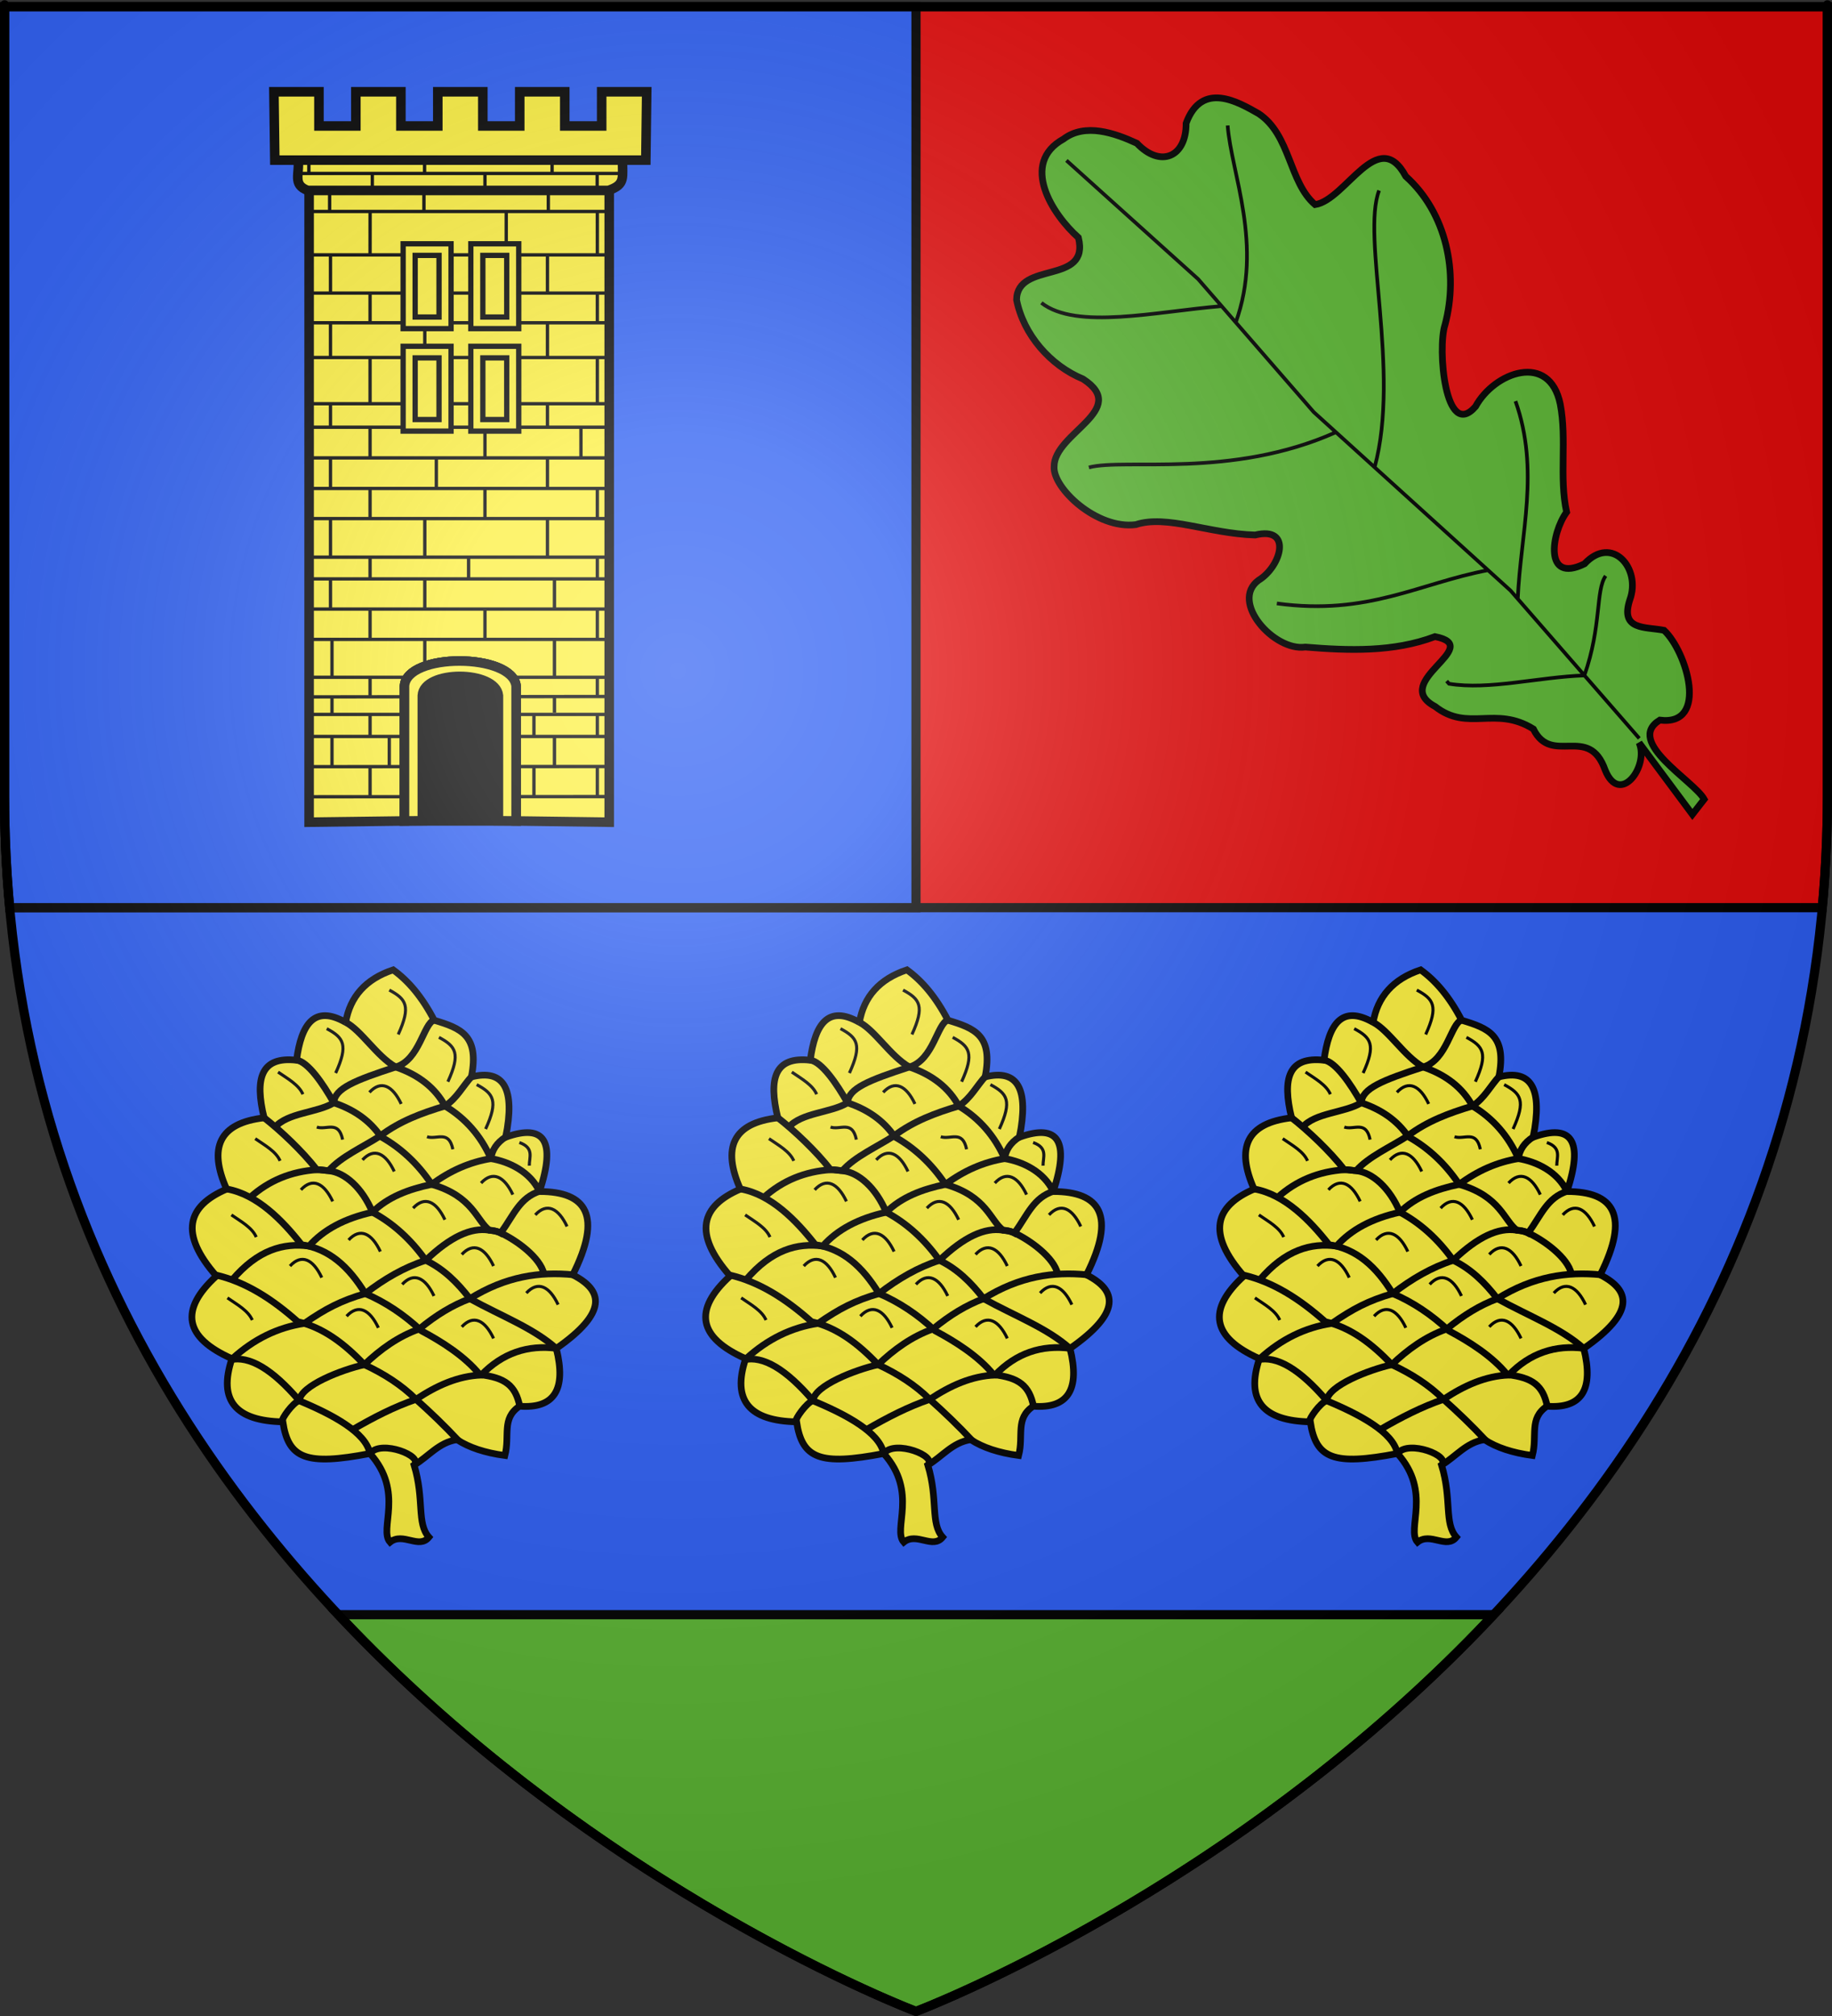 <?xml version="1.0" encoding="UTF-8" standalone="no"?>
<svg
   xmlns:dc="http://purl.org/dc/elements/1.1/"
   xmlns:cc="http://creativecommons.org/ns#"
   xmlns:rdf="http://www.w3.org/1999/02/22-rdf-syntax-ns#"
   xmlns:svg="http://www.w3.org/2000/svg"
   xmlns="http://www.w3.org/2000/svg"
   xmlns:xlink="http://www.w3.org/1999/xlink"
   xmlns:sodipodi="http://sodipodi.sourceforge.net/DTD/sodipodi-0.dtd"
   xmlns:inkscape="http://www.inkscape.org/namespaces/inkscape"
   height="660"
   width="600"
   version="1.0"
   id="svg2"
   sodipodi:version="0.32"
   inkscape:version="0.46"
   sodipodi:docname="Blason ville fr Pins-Justaret (Haute-Garonne) .svg"
   sodipodi:docbase="D:\Mes documents\Renaud-Notre Lapin"
   inkscape:export-filename="/Users/olivier/Desktop/Blason Rouge/Blason_Vide_3D.png"
   inkscape:export-xdpi="144"
   inkscape:export-ydpi="144"
   inkscape:output_extension="org.inkscape.output.svg.inkscape">
  <rect width="100%" height="100%" fill="#333333" stroke="none"/>
  <sodipodi:namedview
     inkscape:window-height="814"
     inkscape:window-width="1152"
     inkscape:pageshadow="2"
     inkscape:pageopacity="1"
     guidetolerance="10.0"
     gridtolerance="10.0"
     objecttolerance="10.0"
     borderopacity="1.0"
     bordercolor="#666666"
     pagecolor="#f2efe7"
     id="base"
     showgrid="false"
     height="660px"
     inkscape:zoom="0.89095454"
     inkscape:cx="264.49421"
     inkscape:cy="361.88023"
     inkscape:window-x="-8"
     inkscape:window-y="-8"
     inkscape:current-layer="layer3"
     showguides="true"
     inkscape:guide-bbox="true" />
  <desc
     id="desc4">Flag of Canton of Valais (Wallis)</desc>
  <defs
     id="defs6">
    <linearGradient
       id="linearGradient2893">
      <stop
         style="stop-color:white;stop-opacity:0.314;"
         offset="0"
         id="stop2895" />
      <stop
         id="stop2897"
         offset="0.19"
         style="stop-color:white;stop-opacity:0.251;" />
      <stop
         style="stop-color:#6b6b6b;stop-opacity:0.125;"
         offset="0.6"
         id="stop2901" />
      <stop
         style="stop-color:black;stop-opacity:0.125;"
         offset="1"
         id="stop2899" />
    </linearGradient>
    <radialGradient
       inkscape:collect="always"
       xlink:href="#linearGradient2893"
       id="radialGradient3163"
       gradientUnits="userSpaceOnUse"
       gradientTransform="matrix(1.353,0,0,1.349,-77.629,-85.747)"
       cx="221.445"
       cy="226.331"
       fx="221.445"
       fy="226.331"
       r="300" />
    <g
       id="s">
      <g
         id="c">
        <path
           transform="matrix(0.951,0.309,-0.309,0.951,0,-1)"
           d="M 0,0 L 0,1 L 0.5,1 L 0,0 z"
           id="t" />
        <use
           height="540"
           width="810"
           y="0"
           x="0"
           id="use2144"
           transform="scale(-1,1)"
           xlink:href="#t" />
      </g>
      <g
         id="a">
        <use
           height="540"
           width="810"
           y="0"
           x="0"
           id="use2147"
           transform="matrix(0.309,0.951,-0.951,0.309,0,0)"
           xlink:href="#c" />
        <use
           height="540"
           width="810"
           y="0"
           x="0"
           id="use2149"
           transform="matrix(-0.809,0.588,-0.588,-0.809,0,0)"
           xlink:href="#c" />
      </g>
      <use
         height="540"
         width="810"
         y="0"
         x="0"
         id="use2151"
         transform="scale(-1,1)"
         xlink:href="#a" />
    </g>
  </defs>
  <g
     inkscape:groupmode="layer"
     id="layer3"
     inkscape:label="Fond écu"
     style="display:inline">
    <path
       id="path2855"
       style="fill:#2b5df2;fill-opacity:1;fill-rule:evenodd;stroke:none;stroke-width:1px;stroke-linecap:butt;stroke-linejoin:miter;stroke-opacity:1"
       d="M 300,658.5 C 300,658.5 598.5,546.18 598.5,260.728 C 598.5,-24.723 598.5,2.176 598.5,2.176 L 1.5,2.176 L 1.5,260.728 C 1.5,546.18 300,658.5 300,658.5 z "
       sodipodi:nodetypes="cccccc" />
    <path
       style="display:inline;fill:#e20909;fill-opacity:1;fill-rule:evenodd;stroke:#000000;stroke-width:3;stroke-linecap:butt;stroke-linejoin:miter;stroke-opacity:1;stroke-miterlimit:4;stroke-dasharray:none"
       d="M 1.5 2.188 L 1.5 260.719 C 1.5 273.192 2.097 285.339 3.188 297.156 L 596.812 297.156 C 597.903 285.339 598.5 273.192 598.5 260.719 C 598.5 -24.733 598.5 2.188 598.5 2.188 L 1.5 2.188 z "
       id="path4229" />
    <g
       id="g4800"
       transform="translate(0,-3.259)">
      <path
         sodipodi:nodetypes="cccccccccccccccccccccccccccccc"
         id="path3863"
         d="M 348.317,48.769 C 333.941,56.714 344.622,73.432 353.194,81.059 C 357.046,96.647 333.213,88.527 332.932,101.386 C 335.19,112.812 343.952,122.906 354.712,127.34 C 370.29,137.463 345.178,144.995 345.235,156.022 C 344.74,162.998 359.153,176.654 371.987,175.011 C 382.085,171.678 396.098,178 411.063,178.409 C 423.391,175.422 419.62,188.699 412.203,193.214 C 402.711,200.167 417.244,216.551 427.503,215.097 C 441.729,216.271 456.412,216.786 469.983,211.673 C 486.64,214.947 454.922,226.493 470.016,234.552 C 480.773,242.999 489.717,234.142 502.188,241.908 C 508.189,254.121 520.348,240.173 525.707,255.366 C 530.527,267.269 540.163,254.089 536.818,246.407 L 554.278,269.886 L 558.143,264.923 C 554.795,258.86 532.06,246.101 543.591,239.009 C 559.862,241.06 552.398,216.506 544.997,209.612 C 538.803,208.384 530.51,209.706 533.788,199.62 C 537.576,189.319 527.93,178.194 518.936,187.853 C 505.472,194.478 508.116,177.713 513.083,170.918 C 510.575,159.445 513.245,147.19 510.997,135.557 C 507.506,118.454 489.449,125.011 483.247,136.368 C 473.277,147.766 470.729,117.213 473.254,109.597 C 477.794,92.619 473.77,72.949 460.401,60.979 C 451.336,44.204 440.834,68.659 430.712,70.255 C 422.09,62.898 422.731,47.421 412.185,40.439 C 405.717,36.788 393.645,29.543 388.463,43.618 C 388.525,54.756 380.018,58.296 372.334,50.161 C 365.131,46.839 355.417,43.4 348.317,48.769 z"
         style="fill:#5ab532;fill-opacity:1;fill-rule:evenodd;stroke:#000000;stroke-width:2.2;stroke-linecap:butt;stroke-linejoin:miter;stroke-miterlimit:4;stroke-dasharray:none;stroke-opacity:1" />
      <path
         sodipodi:nodetypes="cccccccccccccccccccccc"
         id="path4752"
         style="fill:#5ab532;fill-rule:evenodd;stroke:#000000;stroke-width:1.2;stroke-linecap:butt;stroke-linejoin:miter;stroke-miterlimit:4;stroke-dasharray:none;stroke-opacity:1"
         d="M 536.879,244.99 L 494.73,196.616 L 430.25,138.157 L 392.399,94.625 L 349.265,55.783 M 525.871,191.799 C 522.532,196.521 524.599,208.181 518.909,224.379 C 503.811,224.913 487.688,229.254 474.569,227.103 L 474.569,227.103 L 473.788,226.223 M 497.089,199.233 C 497.968,178.149 504.373,157.202 496.339,134.587 M 487.383,189.914 C 464.918,194.16 448.036,204.895 418.18,200.813 M 450.23,156.142 C 458.661,124.956 445.868,80.715 451.663,65.633 M 437.503,144.774 C 403.217,160.089 368.555,153.169 356.622,156.287 M 404.728,108.811 C 413.855,83.516 403.236,59.961 402.065,44.334 M 399.979,103.485 C 378.608,105.257 352.538,111.369 341.068,102.409" />
    </g>
    <path
       id="path4231"
       d="M 1.5,2.188 L 1.5,260.719 C 1.5,273.192 2.097,285.339 3.188,297.156 L 300,297.156 L 300,2.188 L 1.5,2.188 z"
       style="display:inline;fill:#2b5df2;fill-opacity:1;fill-rule:evenodd;stroke:#000000;stroke-width:3;stroke-linecap:butt;stroke-linejoin:miter;stroke-opacity:1;stroke-miterlimit:4;stroke-dasharray:none"
       sodipodi:nodetypes="cccccc" />
    <path
       style="display:inline;fill:#5ab532;fill-opacity:1;fill-rule:evenodd;stroke:#000000;stroke-width:3;stroke-linecap:butt;stroke-linejoin:miter;stroke-opacity:1;stroke-miterlimit:4;stroke-dasharray:none"
       d="M 110.812 528.625 C 196.031 619.369 300 658.5 300 658.5 C 300 658.5 403.969 619.369 489.188 528.625 L 110.812 528.625 z "
       id="path4236" />
    <g
       id="g4591"
       style="stroke:#000000;stroke-opacity:1;stroke-width:2.2;stroke-miterlimit:4;stroke-dasharray:none">
      <g
         transform="matrix(0.212,0,0,-0.212,-73.065,638.364)"
         style="display:inline;stroke:#000000;stroke-opacity:1;stroke-width:10.357;stroke-miterlimit:4;stroke-dasharray:none"
         inkscape:label="Meubles"
         id="g4523">
        <path
           style="fill:#fcef3c;stroke:#000000;stroke-width:10.357;stroke-miterlimit:4;stroke-dasharray:none;stroke-opacity:1"
           id="path4525"
           d="M 878.61,1432.001 C 885.282,1471.977 909.75,1499.408 952.018,1513.45 C 975.066,1496.835 996.452,1472.147 1015.415,1435.662 C 1056.382,1423.259 1085.51,1412.584 1072.883,1348.115 C 1123.258,1360.792 1140.908,1329.759 1125.833,1255.014 C 1186.219,1276.729 1203.65,1248.773 1178.133,1171.146 C 1250.863,1171.104 1275.4,1133.932 1229.5,1042.49 C 1276.511,1018.507 1283.881,984.591 1204.049,928.807 C 1219.859,865.299 1200.896,835.568 1147.167,839.608 C 1118.947,820.446 1132.702,794.574 1124.658,763.483 C 1093.854,767.67 1069.189,775.829 1050.662,787.959 C 1022.433,783.801 1006.476,761.761 984.383,748.662 C 1000.61,695.091 987.973,658.682 1007.269,637.363 C 991.837,618.339 967.2,645.721 947.167,629.675 C 929.529,649.774 969.803,706.713 916.258,766.555 C 817.683,747.599 790.185,758.443 781.612,815.478 C 709.327,816.864 681.153,848.054 702.956,913.013 C 629.49,945.644 621.476,988.207 678.913,1040.7 C 621.161,1106.536 633.849,1148.773 694.73,1174.866 C 666.478,1238.503 682.715,1276.935 752.643,1284.938 C 737.774,1346.261 748.085,1380.143 802.762,1373.91 C 810.142,1429.932 830.308,1459.87 878.609,1432.422 L 878.61,1432.001 z"
           sodipodi:nodetypes="ccccccccccccccccccccccc" />
        <g
           id="g4527"
           transform="matrix(4.988,0,0,4.988,-298.563,-1167.507)"
           style="stroke:#000000;stroke-width:2.077;stroke-miterlimit:4;stroke-dasharray:none;stroke-opacity:1">
          <g
             id="g4529"
             style="fill:none;fill-opacity:1;stroke:#000000;stroke-width:2.077;stroke-miterlimit:4;stroke-dasharray:none;stroke-opacity:1">
            <path
               sodipodi:nodetypes="ccccc"
               id="path4531"
               d="M 200.273,416.755 C 206.18,418.097 213.318,413.862 221.687,404.05 C 232.189,399.682 242.156,394.252 243.474,387.938 C 243.529,387.592 243.525,387.656 243.73,387.913 C 247.144,391.983 260.155,386.989 257.2,384.204"
               style="fill:none;fill-opacity:1;stroke:#000000;stroke-width:2.077;stroke-miterlimit:4;stroke-dasharray:none;stroke-opacity:1" />
            <path
               id="path4533"
               d="M 195.66,443.045 C 205.086,440.904 213.384,435.476 221.17,428.554 C 228.965,426.811 235.633,421.78 241.789,415.255 C 247.893,412.423 253.332,408.944 257.797,404.518 C 262.202,400.581 266.606,396.395 271.012,391.66"
               style="fill:none;fill-opacity:1;stroke:#000000;stroke-width:2.077;stroke-miterlimit:4;stroke-dasharray:none;stroke-opacity:1" />
            <path
               sodipodi:nodetypes="cccccc"
               id="path4535"
               d="M 199.236,469.63 C 208.626,467.971 216.49,459.856 222.346,452.399 C 230.837,451.108 236.875,445.727 242.086,437.265 C 248.275,434.623 254.053,430.787 259.422,425.755 C 265.727,422.4 272.884,417.905 277.549,412.16 C 285.41,411.245 288.641,408.808 289.941,402.316"
               style="fill:none;fill-opacity:1;stroke:#000000;stroke-width:2.077;stroke-miterlimit:4;stroke-dasharray:none;stroke-opacity:1" />
            <path
               sodipodi:nodetypes="ccscccc"
               id="path4537"
               d="M 210.701,491.734 C 215.921,487.665 222.671,481.28 227.071,475.617 C 228.293,475.61 229.655,475.386 230.862,475.265 C 235.716,474.774 241.12,470.049 244.31,462.445 C 250.629,459.072 256.128,454.106 260.808,447.547 C 266.284,444.935 270.632,440.68 274.468,435.677 C 284.286,430.267 294.265,426.543 301.262,420.245"
               style="fill:none;fill-opacity:1;stroke:#000000;stroke-width:2.077;stroke-miterlimit:4;stroke-dasharray:none;stroke-opacity:1" />
            <path
               sodipodi:nodetypes="ccccccc"
               id="path4539"
               d="M 220.682,509.582 C 224.352,509.075 228.992,502.214 232.342,496.321 C 238.353,494.315 243.365,491.013 246.915,485.82 C 252.958,482.445 258.257,477.626 262.659,471.063 C 275.47,467.386 276.564,459.757 280.516,456.882 C 281.549,456.824 282.403,456.658 283.782,456.142 C 288.973,453.797 296.315,448.348 297.392,443.419"
               style="fill:none;fill-opacity:1;stroke:#000000;stroke-width:2.077;stroke-miterlimit:4;stroke-dasharray:none;stroke-opacity:1" />
            <path
               sodipodi:nodetypes="ccccc"
               id="path4541"
               d="M 235.933,521.293 C 240.867,518.771 245.596,510.745 251.496,507.401 C 258.642,504.969 263.738,500.944 266.784,495.325 C 273.16,491.492 277.897,486.066 280.993,479.046 C 286.687,478.099 293.152,474.974 296.046,468.867"
               style="fill:none;fill-opacity:1;stroke:#000000;stroke-width:2.077;stroke-miterlimit:4;stroke-dasharray:none;stroke-opacity:1" />
            <path
               sodipodi:nodetypes="cccc"
               id="path4543"
               d="M 301.405,420.29 C 292.394,421.457 284.556,418.827 278.005,412.027 C 270.808,411.766 264.175,408.764 257.797,404.518 C 251.098,402.216 244.77,398.987 238.07,395.09"
               style="fill:none;fill-opacity:1;stroke:#000000;stroke-width:2.077;stroke-miterlimit:4;stroke-dasharray:none;stroke-opacity:1" />
            <path
               sodipodi:nodetypes="cccccc"
               id="path4545"
               d="M 306.507,443.083 C 296.186,444.101 285.61,442.629 274.468,435.678 C 269.255,433.749 264.041,430.626 258.828,426.306 C 252.226,423.967 246.751,419.985 241.789,415.256 C 234.684,413.645 222.092,408.775 221.649,404.14 C 219.545,403.423 216.096,398.446 216.29,397.641"
               style="fill:none;fill-opacity:1;stroke:#000000;stroke-width:2.077;stroke-miterlimit:4;stroke-dasharray:none;stroke-opacity:1" />
            <path
               sodipodi:nodetypes="ccscccc"
               id="path4547"
               d="M 296.13,468.952 C 289.9,466.918 288.158,461.733 284.035,456.002 C 282.788,456.704 281.632,456.692 280.294,456.897 C 274.871,457.724 268.493,454.926 260.808,447.546 C 254.132,445.389 247.943,441.813 242.086,437.265 C 234.56,435.08 229.802,432.595 223.199,428.02 C 214.959,426.778 207.54,423.146 200.94,417.123"
               style="fill:none;fill-opacity:1;stroke:#000000;stroke-width:2.077;stroke-miterlimit:4;stroke-dasharray:none;stroke-opacity:1" />
            <path
               sodipodi:nodetypes="cccccc"
               id="path4549"
               d="M 285.554,485.733 C 282.748,483.917 281.34,481.66 280.993,479.046 C 274.472,477.978 268.36,475.318 262.659,471.063 C 255.466,469.585 249.042,467.111 244.31,462.445 C 235.713,460.544 229.166,457.05 224.669,451.962 C 216.736,453.006 208.802,450.814 200.868,441.498"
               style="fill:none;fill-opacity:1;stroke:#000000;stroke-width:2.077;stroke-miterlimit:4;stroke-dasharray:none;stroke-opacity:1" />
            <path
               sodipodi:nodetypes="ccccsc"
               id="path4551"
               d="M 275.107,504.568 C 272.333,501.557 270.481,497.739 266.784,495.326 C 259.485,493.142 252.801,490.659 246.731,486.085 C 241.401,482.653 234.575,479.653 230.782,475.324 C 229.631,475.328 228.28,475.674 227.153,475.602 C 219.261,475.099 212.224,472.299 206.337,466.962"
               style="fill:none;fill-opacity:1;stroke:#000000;stroke-width:2.077;stroke-miterlimit:4;stroke-dasharray:none;stroke-opacity:1" />
            <path
               sodipodi:nodetypes="cccc"
               id="path4553"
               d="M 263.416,521.91 C 260.163,521.033 258.909,509.549 251.496,507.401 C 238.96,503.31 232.575,500.813 232.341,496.322 C 227.164,493.176 217.988,493.316 214.041,488.676"
               style="fill:none;fill-opacity:1;stroke:#000000;stroke-width:2.077;stroke-miterlimit:4;stroke-dasharray:none;stroke-opacity:1" />
          </g>
        </g>
        <path
           id="path4555"
           style="fill:none;stroke:#000000;stroke-width:4.708;stroke-miterlimit:4;stroke-dasharray:none;stroke-opacity:1"
           d="M 946.052,1482.247 C 972.13,1468.34 979.801,1457.412 959.858,1413.703 M 1162.352,1211.049 L 1162.352,1211.049 C 1162.196,1223.962 1170.265,1238.52 1147.012,1246.813 M 1081.046,1336.221 C 1107.125,1322.314 1114.795,1311.387 1094.852,1267.676 M 812.589,1321.318 C 806.348,1335.925 789.201,1345.228 774.238,1355.59 L 774.238,1355.59 M 873.951,1251.282 C 867.709,1281.785 849.028,1265.59 834.066,1270.653 M 777.305,1218.5 C 771.065,1233.107 753.917,1242.41 738.955,1252.772 L 738.955,1252.772 M 915.368,1324.298 C 933.264,1343.67 951.161,1334.728 964.457,1306.416 M 1022.754,1409.231 C 1048.833,1395.324 1056.503,1384.396 1036.56,1340.687 M 849.409,1422.643 C 875.487,1408.738 883.158,1397.809 863.215,1354.099 L 863.215,1354.099 M 1044.229,1236.384 C 1037.987,1266.886 1019.306,1250.692 1004.344,1255.755 M 1087.819,1184.23 C 1105.715,1203.601 1123.612,1194.66 1136.908,1166.349 M 904.634,1219.992 C 922.531,1239.364 940.427,1230.422 953.723,1202.111 M 809.522,1173.796 C 827.419,1193.167 845.315,1184.227 858.611,1155.915 M 982.867,1145.485 C 1000.764,1164.856 1018.661,1155.915 1031.957,1127.604 M 1171.555,1135.056 C 1189.452,1154.427 1207.348,1145.487 1220.644,1117.175 M 1058.033,1073.96 C 1075.93,1093.332 1093.826,1084.392 1107.122,1056.079 M 1157.749,1014.356 C 1175.646,1033.728 1193.542,1024.788 1206.838,996.475 M 965.994,1027.768 C 983.89,1047.14 1001.787,1038.198 1015.083,1009.887 M 792.649,1056.079 C 810.545,1075.45 828.442,1066.511 841.738,1038.198 M 883.157,1096.311 C 901.053,1115.682 918.95,1106.742 932.246,1078.429 M 740.491,1100.784 C 734.25,1115.39 717.103,1124.694 702.14,1135.056 L 702.14,1135.056 M 1058.033,962.204 C 1075.93,981.575 1093.826,972.636 1107.122,944.323 M 734.356,972.633 C 728.115,987.239 710.968,996.542 696.005,1006.905 L 696.005,1006.905 M 880.089,978.594 C 897.986,997.965 915.882,989.025 929.178,960.713"
           sodipodi:nodetypes="cccccccccccccccccccccccccccccccccccccccccccccccccccccc" />
      </g>
      <g
         transform="matrix(0.212,0,0,-0.212,263.443,638.364)"
         style="display:inline;stroke:#000000;stroke-opacity:1;stroke-width:10.357;stroke-miterlimit:4;stroke-dasharray:none"
         inkscape:label="Meubles"
         id="g4557">
        <path
           style="fill:#fcef3c;stroke:#000000;stroke-width:10.357;stroke-miterlimit:4;stroke-dasharray:none;stroke-opacity:1"
           id="path4559"
           d="M 878.61,1432.001 C 885.282,1471.977 909.75,1499.408 952.018,1513.45 C 975.066,1496.835 996.452,1472.147 1015.415,1435.662 C 1056.382,1423.259 1085.51,1412.584 1072.883,1348.115 C 1123.258,1360.792 1140.908,1329.759 1125.833,1255.014 C 1186.219,1276.729 1203.65,1248.773 1178.133,1171.146 C 1250.863,1171.104 1275.4,1133.932 1229.5,1042.49 C 1276.511,1018.507 1283.881,984.591 1204.049,928.807 C 1219.859,865.299 1200.896,835.568 1147.167,839.608 C 1118.947,820.446 1132.702,794.574 1124.658,763.483 C 1093.854,767.67 1069.189,775.829 1050.662,787.959 C 1022.433,783.801 1006.476,761.761 984.383,748.662 C 1000.61,695.091 987.973,658.682 1007.269,637.363 C 991.837,618.339 967.2,645.721 947.167,629.675 C 929.529,649.774 969.803,706.713 916.258,766.555 C 817.683,747.599 790.185,758.443 781.612,815.478 C 709.327,816.864 681.153,848.054 702.956,913.013 C 629.49,945.644 621.476,988.207 678.913,1040.7 C 621.161,1106.536 633.849,1148.773 694.73,1174.866 C 666.478,1238.503 682.715,1276.935 752.643,1284.938 C 737.774,1346.261 748.085,1380.143 802.762,1373.91 C 810.142,1429.932 830.308,1459.87 878.609,1432.422 L 878.61,1432.001 z"
           sodipodi:nodetypes="ccccccccccccccccccccccc" />
        <g
           id="g4561"
           transform="matrix(4.988,0,0,4.988,-298.563,-1167.507)"
           style="stroke:#000000;stroke-width:2.077;stroke-miterlimit:4;stroke-dasharray:none;stroke-opacity:1">
          <g
             id="g4563"
             style="fill:none;fill-opacity:1;stroke:#000000;stroke-width:2.077;stroke-miterlimit:4;stroke-dasharray:none;stroke-opacity:1">
            <path
               sodipodi:nodetypes="ccccc"
               id="path4565"
               d="M 200.273,416.755 C 206.18,418.097 213.318,413.862 221.687,404.05 C 232.189,399.682 242.156,394.252 243.474,387.938 C 243.529,387.592 243.525,387.656 243.73,387.913 C 247.144,391.983 260.155,386.989 257.2,384.204"
               style="fill:none;fill-opacity:1;stroke:#000000;stroke-width:2.077;stroke-miterlimit:4;stroke-dasharray:none;stroke-opacity:1" />
            <path
               id="path4567"
               d="M 195.66,443.045 C 205.086,440.904 213.384,435.476 221.17,428.554 C 228.965,426.811 235.633,421.78 241.789,415.255 C 247.893,412.423 253.332,408.944 257.797,404.518 C 262.202,400.581 266.606,396.395 271.012,391.66"
               style="fill:none;fill-opacity:1;stroke:#000000;stroke-width:2.077;stroke-miterlimit:4;stroke-dasharray:none;stroke-opacity:1" />
            <path
               sodipodi:nodetypes="cccccc"
               id="path4569"
               d="M 199.236,469.63 C 208.626,467.971 216.49,459.856 222.346,452.399 C 230.837,451.108 236.875,445.727 242.086,437.265 C 248.275,434.623 254.053,430.787 259.422,425.755 C 265.727,422.4 272.884,417.905 277.549,412.16 C 285.41,411.245 288.641,408.808 289.941,402.316"
               style="fill:none;fill-opacity:1;stroke:#000000;stroke-width:2.077;stroke-miterlimit:4;stroke-dasharray:none;stroke-opacity:1" />
            <path
               sodipodi:nodetypes="ccscccc"
               id="path4571"
               d="M 210.701,491.734 C 215.921,487.665 222.671,481.28 227.071,475.617 C 228.293,475.61 229.655,475.386 230.862,475.265 C 235.716,474.774 241.12,470.049 244.31,462.445 C 250.629,459.072 256.128,454.106 260.808,447.547 C 266.284,444.935 270.632,440.68 274.468,435.677 C 284.286,430.267 294.265,426.543 301.262,420.245"
               style="fill:none;fill-opacity:1;stroke:#000000;stroke-width:2.077;stroke-miterlimit:4;stroke-dasharray:none;stroke-opacity:1" />
            <path
               sodipodi:nodetypes="ccccccc"
               id="path4573"
               d="M 220.682,509.582 C 224.352,509.075 228.992,502.214 232.342,496.321 C 238.353,494.315 243.365,491.013 246.915,485.82 C 252.958,482.445 258.257,477.626 262.659,471.063 C 275.47,467.386 276.564,459.757 280.516,456.882 C 281.549,456.824 282.403,456.658 283.782,456.142 C 288.973,453.797 296.315,448.348 297.392,443.419"
               style="fill:none;fill-opacity:1;stroke:#000000;stroke-width:2.077;stroke-miterlimit:4;stroke-dasharray:none;stroke-opacity:1" />
            <path
               sodipodi:nodetypes="ccccc"
               id="path4575"
               d="M 235.933,521.293 C 240.867,518.771 245.596,510.745 251.496,507.401 C 258.642,504.969 263.738,500.944 266.784,495.325 C 273.16,491.492 277.897,486.066 280.993,479.046 C 286.687,478.099 293.152,474.974 296.046,468.867"
               style="fill:none;fill-opacity:1;stroke:#000000;stroke-width:2.077;stroke-miterlimit:4;stroke-dasharray:none;stroke-opacity:1" />
            <path
               sodipodi:nodetypes="cccc"
               id="path4577"
               d="M 301.405,420.29 C 292.394,421.457 284.556,418.827 278.005,412.027 C 270.808,411.766 264.175,408.764 257.797,404.518 C 251.098,402.216 244.77,398.987 238.07,395.09"
               style="fill:none;fill-opacity:1;stroke:#000000;stroke-width:2.077;stroke-miterlimit:4;stroke-dasharray:none;stroke-opacity:1" />
            <path
               sodipodi:nodetypes="cccccc"
               id="path4579"
               d="M 306.507,443.083 C 296.186,444.101 285.61,442.629 274.468,435.678 C 269.255,433.749 264.041,430.626 258.828,426.306 C 252.226,423.967 246.751,419.985 241.789,415.256 C 234.684,413.645 222.092,408.775 221.649,404.14 C 219.545,403.423 216.096,398.446 216.29,397.641"
               style="fill:none;fill-opacity:1;stroke:#000000;stroke-width:2.077;stroke-miterlimit:4;stroke-dasharray:none;stroke-opacity:1" />
            <path
               sodipodi:nodetypes="ccscccc"
               id="path4581"
               d="M 296.13,468.952 C 289.9,466.918 288.158,461.733 284.035,456.002 C 282.788,456.704 281.632,456.692 280.294,456.897 C 274.871,457.724 268.493,454.926 260.808,447.546 C 254.132,445.389 247.943,441.813 242.086,437.265 C 234.56,435.08 229.802,432.595 223.199,428.02 C 214.959,426.778 207.54,423.146 200.94,417.123"
               style="fill:none;fill-opacity:1;stroke:#000000;stroke-width:2.077;stroke-miterlimit:4;stroke-dasharray:none;stroke-opacity:1" />
            <path
               sodipodi:nodetypes="cccccc"
               id="path4583"
               d="M 285.554,485.733 C 282.748,483.917 281.34,481.66 280.993,479.046 C 274.472,477.978 268.36,475.318 262.659,471.063 C 255.466,469.585 249.042,467.111 244.31,462.445 C 235.713,460.544 229.166,457.05 224.669,451.962 C 216.736,453.006 208.802,450.814 200.868,441.498"
               style="fill:none;fill-opacity:1;stroke:#000000;stroke-width:2.077;stroke-miterlimit:4;stroke-dasharray:none;stroke-opacity:1" />
            <path
               sodipodi:nodetypes="ccccsc"
               id="path4585"
               d="M 275.107,504.568 C 272.333,501.557 270.481,497.739 266.784,495.326 C 259.485,493.142 252.801,490.659 246.731,486.085 C 241.401,482.653 234.575,479.653 230.782,475.324 C 229.631,475.328 228.28,475.674 227.153,475.602 C 219.261,475.099 212.224,472.299 206.337,466.962"
               style="fill:none;fill-opacity:1;stroke:#000000;stroke-width:2.077;stroke-miterlimit:4;stroke-dasharray:none;stroke-opacity:1" />
            <path
               sodipodi:nodetypes="cccc"
               id="path4587"
               d="M 263.416,521.91 C 260.163,521.033 258.909,509.549 251.496,507.401 C 238.96,503.31 232.575,500.813 232.341,496.322 C 227.164,493.176 217.988,493.316 214.041,488.676"
               style="fill:none;fill-opacity:1;stroke:#000000;stroke-width:2.077;stroke-miterlimit:4;stroke-dasharray:none;stroke-opacity:1" />
          </g>
        </g>
        <path
           id="path4589"
           style="fill:none;stroke:#000000;stroke-width:4.708;stroke-miterlimit:4;stroke-dasharray:none;stroke-opacity:1"
           d="M 946.052,1482.247 C 972.13,1468.34 979.801,1457.412 959.858,1413.703 M 1162.352,1211.049 L 1162.352,1211.049 C 1162.196,1223.962 1170.265,1238.52 1147.012,1246.813 M 1081.046,1336.221 C 1107.125,1322.314 1114.795,1311.387 1094.852,1267.676 M 812.589,1321.318 C 806.348,1335.925 789.201,1345.228 774.238,1355.59 L 774.238,1355.59 M 873.951,1251.282 C 867.709,1281.785 849.028,1265.59 834.066,1270.653 M 777.305,1218.5 C 771.065,1233.107 753.917,1242.41 738.955,1252.772 L 738.955,1252.772 M 915.368,1324.298 C 933.264,1343.67 951.161,1334.728 964.457,1306.416 M 1022.754,1409.231 C 1048.833,1395.324 1056.503,1384.396 1036.56,1340.687 M 849.409,1422.643 C 875.487,1408.738 883.158,1397.809 863.215,1354.099 L 863.215,1354.099 M 1044.229,1236.384 C 1037.987,1266.886 1019.306,1250.692 1004.344,1255.755 M 1087.819,1184.23 C 1105.715,1203.601 1123.612,1194.66 1136.908,1166.349 M 904.634,1219.992 C 922.531,1239.364 940.427,1230.422 953.723,1202.111 M 809.522,1173.796 C 827.419,1193.167 845.315,1184.227 858.611,1155.915 M 982.867,1145.485 C 1000.764,1164.856 1018.661,1155.915 1031.957,1127.604 M 1171.555,1135.056 C 1189.452,1154.427 1207.348,1145.487 1220.644,1117.175 M 1058.033,1073.96 C 1075.93,1093.332 1093.826,1084.392 1107.122,1056.079 M 1157.749,1014.356 C 1175.646,1033.728 1193.542,1024.788 1206.838,996.475 M 965.994,1027.768 C 983.89,1047.14 1001.787,1038.198 1015.083,1009.887 M 792.649,1056.079 C 810.545,1075.45 828.442,1066.511 841.738,1038.198 M 883.157,1096.311 C 901.053,1115.682 918.95,1106.742 932.246,1078.429 M 740.491,1100.784 C 734.25,1115.39 717.103,1124.694 702.14,1135.056 L 702.14,1135.056 M 1058.033,962.204 C 1075.93,981.575 1093.826,972.636 1107.122,944.323 M 734.356,972.633 C 728.115,987.239 710.968,996.542 696.005,1006.905 L 696.005,1006.905 M 880.089,978.594 C 897.986,997.965 915.882,989.025 929.178,960.713"
           sodipodi:nodetypes="cccccccccccccccccccccccccccccccccccccccccccccccccccccc" />
      </g>
      <g
         id="g4505"
         inkscape:label="Meubles"
         style="display:inline;stroke:#000000;stroke-opacity:1;stroke-width:10.357;stroke-miterlimit:4;stroke-dasharray:none"
         transform="matrix(0.212,0,0,-0.212,95.189,638.364)">
        <path
           sodipodi:nodetypes="ccccccccccccccccccccccc"
           d="M 878.61,1432.001 C 885.282,1471.977 909.75,1499.408 952.018,1513.45 C 975.066,1496.835 996.452,1472.147 1015.415,1435.662 C 1056.382,1423.259 1085.51,1412.584 1072.883,1348.115 C 1123.258,1360.792 1140.908,1329.759 1125.833,1255.014 C 1186.219,1276.729 1203.65,1248.773 1178.133,1171.146 C 1250.863,1171.104 1275.4,1133.932 1229.5,1042.49 C 1276.511,1018.507 1283.881,984.591 1204.049,928.807 C 1219.859,865.299 1200.896,835.568 1147.167,839.608 C 1118.947,820.446 1132.702,794.574 1124.658,763.483 C 1093.854,767.67 1069.189,775.829 1050.662,787.959 C 1022.433,783.801 1006.476,761.761 984.383,748.662 C 1000.61,695.091 987.973,658.682 1007.269,637.363 C 991.837,618.339 967.2,645.721 947.167,629.675 C 929.529,649.774 969.803,706.713 916.258,766.555 C 817.683,747.599 790.185,758.443 781.612,815.478 C 709.327,816.864 681.153,848.054 702.956,913.013 C 629.49,945.644 621.476,988.207 678.913,1040.7 C 621.161,1106.536 633.849,1148.773 694.73,1174.866 C 666.478,1238.503 682.715,1276.935 752.643,1284.938 C 737.774,1346.261 748.085,1380.143 802.762,1373.91 C 810.142,1429.932 830.308,1459.87 878.609,1432.422 L 878.61,1432.001 z"
           id="path375"
           style="fill:#fcef3c;stroke:#000000;stroke-width:10.357;stroke-miterlimit:4;stroke-dasharray:none;stroke-opacity:1" />
        <g
           style="stroke:#000000;stroke-width:2.077;stroke-miterlimit:4;stroke-dasharray:none;stroke-opacity:1"
           transform="matrix(4.988,0,0,4.988,-298.563,-1167.507)"
           id="_47889680">
          <g
             style="fill:none;fill-opacity:1;stroke:#000000;stroke-width:2.077;stroke-miterlimit:4;stroke-dasharray:none;stroke-opacity:1"
             id="g2908">
            <path
               style="fill:none;fill-opacity:1;stroke:#000000;stroke-width:2.077;stroke-miterlimit:4;stroke-dasharray:none;stroke-opacity:1"
               d="M 200.273,416.755 C 206.18,418.097 213.318,413.862 221.687,404.05 C 232.189,399.682 242.156,394.252 243.474,387.938 C 243.529,387.592 243.525,387.656 243.73,387.913 C 247.144,391.983 260.155,386.989 257.2,384.204"
               id="_47822232"
               sodipodi:nodetypes="ccccc" />
            <path
               style="fill:none;fill-opacity:1;stroke:#000000;stroke-width:2.077;stroke-miterlimit:4;stroke-dasharray:none;stroke-opacity:1"
               d="M 195.66,443.045 C 205.086,440.904 213.384,435.476 221.17,428.554 C 228.965,426.811 235.633,421.78 241.789,415.255 C 247.893,412.423 253.332,408.944 257.797,404.518 C 262.202,400.581 266.606,396.395 271.012,391.66"
               id="_47298480" />
            <path
               style="fill:none;fill-opacity:1;stroke:#000000;stroke-width:2.077;stroke-miterlimit:4;stroke-dasharray:none;stroke-opacity:1"
               d="M 199.236,469.63 C 208.626,467.971 216.49,459.856 222.346,452.399 C 230.837,451.108 236.875,445.727 242.086,437.265 C 248.275,434.623 254.053,430.787 259.422,425.755 C 265.727,422.4 272.884,417.905 277.549,412.16 C 285.41,411.245 288.641,408.808 289.941,402.316"
               id="_47297760"
               sodipodi:nodetypes="cccccc" />
            <path
               style="fill:none;fill-opacity:1;stroke:#000000;stroke-width:2.077;stroke-miterlimit:4;stroke-dasharray:none;stroke-opacity:1"
               d="M 210.701,491.734 C 215.921,487.665 222.671,481.28 227.071,475.617 C 228.293,475.61 229.655,475.386 230.862,475.265 C 235.716,474.774 241.12,470.049 244.31,462.445 C 250.629,459.072 256.128,454.106 260.808,447.547 C 266.284,444.935 270.632,440.68 274.468,435.677 C 284.286,430.267 294.265,426.543 301.262,420.245"
               id="_47009912"
               sodipodi:nodetypes="ccscccc" />
            <path
               style="fill:none;fill-opacity:1;stroke:#000000;stroke-width:2.077;stroke-miterlimit:4;stroke-dasharray:none;stroke-opacity:1"
               d="M 220.682,509.582 C 224.352,509.075 228.992,502.214 232.342,496.321 C 238.353,494.315 243.365,491.013 246.915,485.82 C 252.958,482.445 258.257,477.626 262.659,471.063 C 275.47,467.386 276.564,459.757 280.516,456.882 C 281.549,456.824 282.403,456.658 283.782,456.142 C 288.973,453.797 296.315,448.348 297.392,443.419"
               id="_47368816"
               sodipodi:nodetypes="ccccccc" />
            <path
               style="fill:none;fill-opacity:1;stroke:#000000;stroke-width:2.077;stroke-miterlimit:4;stroke-dasharray:none;stroke-opacity:1"
               d="M 235.933,521.293 C 240.867,518.771 245.596,510.745 251.496,507.401 C 258.642,504.969 263.738,500.944 266.784,495.325 C 273.16,491.492 277.897,486.066 280.993,479.046 C 286.687,478.099 293.152,474.974 296.046,468.867"
               id="_47368432"
               sodipodi:nodetypes="ccccc" />
            <path
               style="fill:none;fill-opacity:1;stroke:#000000;stroke-width:2.077;stroke-miterlimit:4;stroke-dasharray:none;stroke-opacity:1"
               d="M 301.405,420.29 C 292.394,421.457 284.556,418.827 278.005,412.027 C 270.808,411.766 264.175,408.764 257.797,404.518 C 251.098,402.216 244.77,398.987 238.07,395.09"
               id="_47950768"
               sodipodi:nodetypes="cccc" />
            <path
               style="fill:none;fill-opacity:1;stroke:#000000;stroke-width:2.077;stroke-miterlimit:4;stroke-dasharray:none;stroke-opacity:1"
               d="M 306.507,443.083 C 296.186,444.101 285.61,442.629 274.468,435.678 C 269.255,433.749 264.041,430.626 258.828,426.306 C 252.226,423.967 246.751,419.985 241.789,415.256 C 234.684,413.645 222.092,408.775 221.649,404.14 C 219.545,403.423 216.096,398.446 216.29,397.641"
               id="_47982000"
               sodipodi:nodetypes="cccccc" />
            <path
               style="fill:none;fill-opacity:1;stroke:#000000;stroke-width:2.077;stroke-miterlimit:4;stroke-dasharray:none;stroke-opacity:1"
               d="M 296.13,468.952 C 289.9,466.918 288.158,461.733 284.035,456.002 C 282.788,456.704 281.632,456.692 280.294,456.897 C 274.871,457.724 268.493,454.926 260.808,447.546 C 254.132,445.389 247.943,441.813 242.086,437.265 C 234.56,435.08 229.802,432.595 223.199,428.02 C 214.959,426.778 207.54,423.146 200.94,417.123"
               id="_47971640"
               sodipodi:nodetypes="ccscccc" />
            <path
               style="fill:none;fill-opacity:1;stroke:#000000;stroke-width:2.077;stroke-miterlimit:4;stroke-dasharray:none;stroke-opacity:1"
               d="M 285.554,485.733 C 282.748,483.917 281.34,481.66 280.993,479.046 C 274.472,477.978 268.36,475.318 262.659,471.063 C 255.466,469.585 249.042,467.111 244.31,462.445 C 235.713,460.544 229.166,457.05 224.669,451.962 C 216.736,453.006 208.802,450.814 200.868,441.498"
               id="_47971568"
               sodipodi:nodetypes="cccccc" />
            <path
               style="fill:none;fill-opacity:1;stroke:#000000;stroke-width:2.077;stroke-miterlimit:4;stroke-dasharray:none;stroke-opacity:1"
               d="M 275.107,504.568 C 272.333,501.557 270.481,497.739 266.784,495.326 C 259.485,493.142 252.801,490.659 246.731,486.085 C 241.401,482.653 234.575,479.653 230.782,475.324 C 229.631,475.328 228.28,475.674 227.153,475.602 C 219.261,475.099 212.224,472.299 206.337,466.962"
               id="_47943240"
               sodipodi:nodetypes="ccccsc" />
            <path
               style="fill:none;fill-opacity:1;stroke:#000000;stroke-width:2.077;stroke-miterlimit:4;stroke-dasharray:none;stroke-opacity:1"
               d="M 263.416,521.91 C 260.163,521.033 258.909,509.549 251.496,507.401 C 238.96,503.31 232.575,500.813 232.341,496.322 C 227.164,493.176 217.988,493.316 214.041,488.676"
               id="_47889720"
               sodipodi:nodetypes="cccc" />
          </g>
        </g>
        <path
           sodipodi:nodetypes="cccccccccccccccccccccccccccccccccccccccccccccccccccccc"
           d="M 946.052,1482.247 C 972.13,1468.34 979.801,1457.412 959.858,1413.703 M 1162.352,1211.049 L 1162.352,1211.049 C 1162.196,1223.962 1170.265,1238.52 1147.012,1246.813 M 1081.046,1336.221 C 1107.125,1322.314 1114.795,1311.387 1094.852,1267.676 M 812.589,1321.318 C 806.348,1335.925 789.201,1345.228 774.238,1355.59 L 774.238,1355.59 M 873.951,1251.282 C 867.709,1281.785 849.028,1265.59 834.066,1270.653 M 777.305,1218.5 C 771.065,1233.107 753.917,1242.41 738.955,1252.772 L 738.955,1252.772 M 915.368,1324.298 C 933.264,1343.67 951.161,1334.728 964.457,1306.416 M 1022.754,1409.231 C 1048.833,1395.324 1056.503,1384.396 1036.56,1340.687 M 849.409,1422.643 C 875.487,1408.738 883.158,1397.809 863.215,1354.099 L 863.215,1354.099 M 1044.229,1236.384 C 1037.987,1266.886 1019.306,1250.692 1004.344,1255.755 M 1087.819,1184.23 C 1105.715,1203.601 1123.612,1194.66 1136.908,1166.349 M 904.634,1219.992 C 922.531,1239.364 940.427,1230.422 953.723,1202.111 M 809.522,1173.796 C 827.419,1193.167 845.315,1184.227 858.611,1155.915 M 982.867,1145.485 C 1000.764,1164.856 1018.661,1155.915 1031.957,1127.604 M 1171.555,1135.056 C 1189.452,1154.427 1207.348,1145.487 1220.644,1117.175 M 1058.033,1073.96 C 1075.93,1093.332 1093.826,1084.392 1107.122,1056.079 M 1157.749,1014.356 C 1175.646,1033.728 1193.542,1024.788 1206.838,996.475 M 965.994,1027.768 C 983.89,1047.14 1001.787,1038.198 1015.083,1009.887 M 792.649,1056.079 C 810.545,1075.45 828.442,1066.511 841.738,1038.198 M 883.157,1096.311 C 901.053,1115.682 918.95,1106.742 932.246,1078.429 M 740.491,1100.784 C 734.25,1115.39 717.103,1124.694 702.14,1135.056 L 702.14,1135.056 M 1058.033,962.204 C 1075.93,981.575 1093.826,972.636 1107.122,944.323 M 734.356,972.633 C 728.115,987.239 710.968,996.542 696.005,1006.905 L 696.005,1006.905 M 880.089,978.594 C 897.986,997.965 915.882,989.025 929.178,960.713"
           style="fill:none;stroke:#000000;stroke-width:4.708;stroke-miterlimit:4;stroke-dasharray:none;stroke-opacity:1"
           id="path404" />
      </g>
    </g>
    <path
       sodipodi:type="arc"
       style="opacity:0.615;fill:#fcef3c;fill-opacity:0.991;fill-rule:evenodd;stroke:#000000;stroke-width:2.5;stroke-linecap:round;stroke-linejoin:round;stroke-miterlimit:4;stroke-dasharray:none;stroke-dashoffset:0;stroke-opacity:1"
       id="path13306"
       sodipodi:cx="-95.744682"
       sodipodi:cy="276.70212"
       sodipodi:rx="0"
       sodipodi:ry="4.7872343"
       d="M -95.745,281.381 A 0,4.787 0 1 1 -95.745,276.702 L -95.745,276.702 z"
       sodipodi:start="1.357941"
       sodipodi:end="6.2831853"
       transform="translate(-583.093,-163.32)" />
    <g
       transform="matrix(1.563,0,0,1.563,-2.37,-98.104)"
       style="fill:#fcef3c;display:inline"
       inkscape:label="Fond écu"
       id="g6962">
      <g
         transform="translate(-202.947,51.63)"
         id="g3548"
         style="fill:#fcef3c">
        <path
           style="fill:#fcef3c;fill-opacity:1;stroke:#000000;stroke-width:2;stroke-miterlimit:4;stroke-dasharray:none;stroke-opacity:1"
           d="M 312.602,183.09 L 332.118,183.353 L 332.118,155.397 L 332.118,43.286 L 269.235,43.286 L 269.235,154.933 L 269.235,183.35 L 289.215,183.09 L 289.215,154.824 C 289.423,151.325 295.049,149.587 300.744,149.591 C 306.44,149.594 312.185,151.34 312.602,154.824 L 312.602,183.09 z"
           id="path3550"
           sodipodi:nodetypes="cccccccccccc" />
        <path
           style="fill:#fcef3c;fill-opacity:1;stroke:#000000;stroke-width:2;stroke-miterlimit:4;stroke-dasharray:none;stroke-opacity:1"
           d="M 266.914,44.509 L 334.92,44.509 C 334.815,48.244 335.676,49.771 331.937,51.029 L 268.964,51.029 C 265.629,49.815 267.357,47.482 266.914,44.509 z"
           id="path3552"
           sodipodi:nodetypes="ccccc" />
        <path
           style="fill:#fcef3c;fill-opacity:1;stroke:#000000;stroke-width:2;stroke-miterlimit:4;stroke-dasharray:none;stroke-opacity:1"
           d="M 261.859,30.361 L 262.047,44.676 L 339.791,44.676 L 339.975,30.361 L 330.538,30.361 L 330.538,37.52 L 322.805,37.52 L 322.805,30.361 L 313.368,30.361 L 313.368,37.52 L 305.635,37.52 L 305.635,30.361 L 296.198,30.361 L 296.198,37.52 L 288.466,37.52 L 288.466,30.361 L 279.029,30.361 L 279.029,37.52 L 271.296,37.52 L 271.296,30.361 L 261.859,30.361 z"
           id="path3554"
           sodipodi:nodetypes="ccccccccccccccccccccc" />
        <path
           sodipodi:nodetypes="cccccc"
           id="path6983"
           d="M 312.61,183.089 L 312.61,154.823 C 312.194,151.339 306.449,149.593 300.753,149.59 C 295.058,149.586 289.431,151.325 289.223,154.823 L 289.223,183.089 L 312.61,183.089 z"
           style="fill:#000000;fill-opacity:1;stroke:#000000;stroke-width:2;stroke-miterlimit:4;stroke-dasharray:none;stroke-opacity:1" />
        <path
           id="path3556"
           style="fill:#fcef3c;fill-opacity:1;fill-rule:evenodd;stroke:#000000;stroke-width:0.7;stroke-linecap:butt;stroke-linejoin:miter;stroke-miterlimit:4;stroke-dasharray:none;stroke-opacity:1"
           d="M 312.794,157.051 L 332.05,157.025 M 312.55,177.999 L 332.05,177.988 M 313.039,171.697 L 332.05,171.686 M 312.672,165.391 L 332.05,165.391 M 312.795,160.775 L 332.05,160.775 M 269.208,160.775 L 289.176,160.775 M 269.208,165.391 L 289.054,165.391 M 269.335,171.722 L 289.176,171.71 M 269.208,178.024 L 289.054,178.012 M 274.027,165.391 L 274.027,171.682 M 286.034,165.391 L 286.034,171.682 M 282.007,171.682 L 282.007,177.984 M 282.007,160.775 L 282.007,165.391 M 316.347,171.682 L 316.347,177.984 M 316.347,160.775 L 316.347,165.391 M 320.645,165.391 L 320.645,171.682 M 329.628,171.682 L 329.628,177.984 M 329.628,160.775 L 329.628,165.391 M 269.051,152.996 L 332.05,152.996 M 272.108,44.431 L 282.358,44.431 L 294.586,44.431 L 306.275,44.431 L 318.503,44.431 L 328.933,44.431 L 334.759,44.431 M 266.909,47.469 L 334.134,47.469 M 268.785,50.816 L 332.154,50.816 M 269.307,55.431 L 332.154,55.431 M 268.971,64.525 L 332.154,64.525 M 269.051,72.528 L 332.154,72.528 M 269.051,78.746 L 331.945,78.746 M 269.051,86.019 L 331.945,86.019 M 269.051,95.701 L 331.945,95.701 M 269.051,100.62 L 331.945,100.62 M 269.231,107.05 L 331.945,107.05 M 269.051,113.453 L 331.945,113.453 M 268.691,119.76 L 331.945,119.76 M 269.051,127.842 L 331.945,127.842 M 268.871,132.39 L 331.945,132.39 M 268.871,138.713 L 332.05,138.713 M 268.871,145.064 L 332.05,145.064 M 269.182,44.431 L 269.182,47.469 M 273.535,50.672 L 273.535,55.379 M 273.714,64.525 L 273.714,72.528 M 273.714,78.746 L 273.714,86.019 M 273.714,95.701 L 273.714,100.62 M 273.714,107.05 L 273.714,113.453 M 273.714,119.76 L 273.714,127.842 M 273.714,132.39 L 273.714,138.713 M 274.027,145.064 L 274.027,152.996 M 274.027,156.877 L 274.027,160.73 M 293.429,44.431 L 293.429,47.469 M 293.295,50.672 L 293.295,55.379 M 290.503,64.525 L 290.503,72.528 M 293.475,78.746 L 293.475,86.019 M 293.475,95.701 L 293.475,100.62 M 295.891,107.05 L 295.891,113.453 M 293.475,119.76 L 293.475,127.842 M 293.475,132.39 L 293.475,138.713 M 293.475,145.064 L 293.475,152.996 M 282.477,47.469 L 282.477,50.73 M 282.016,55.435 L 282.007,64.525 M 282.007,72.528 L 282.007,78.746 M 282.007,86.019 L 282.007,95.701 M 282.007,100.62 L 282.007,107.05 M 282.007,113.453 L 282.007,119.76 M 282.007,127.842 L 282.007,132.39 M 282.007,138.713 L 282.007,145.064 M 282.007,152.996 L 282.007,156.877 M 306.083,47.469 L 306.083,50.73 M 310.54,55.435 L 310.54,64.525 M 310.54,72.528 L 310.54,78.746 M 306.083,86.019 L 306.083,95.701 M 306.083,100.62 L 306.083,107.05 M 306.083,113.453 L 306.083,119.76 M 302.65,127.842 L 302.65,132.39 M 306.083,138.713 L 306.083,145.064 M 320.146,44.431 L 320.146,47.469 M 319.358,50.672 L 319.358,55.379 M 319.178,64.525 L 319.178,72.528 M 319.178,78.746 L 319.178,86.019 M 319.178,95.701 L 319.178,100.62 M 319.178,107.05 L 319.178,113.453 M 319.178,119.76 L 319.178,127.842 M 320.645,132.39 L 320.645,138.713 M 320.645,145.064 L 320.645,152.996 M 320.645,156.877 L 320.645,160.385 M 329.595,47.469 L 329.595,50.73 M 329.628,55.435 L 329.628,64.525 M 329.628,72.528 L 329.628,78.746 M 329.628,86.019 L 329.628,95.701 M 326.195,100.62 L 326.195,107.05 M 329.628,113.453 L 329.628,119.76 M 329.628,127.842 L 329.628,132.39 M 329.628,138.713 L 329.628,145.064 M 329.628,152.996 L 329.628,156.877 M 268.954,157.108 L 288.809,157.082"
           sodipodi:nodetypes="ccccccccccccccccccccccccccccccccccccccccccccccccccccccccccccccccccccccccccccccccccccccccccccccccccccccccccccccccccccccccccccccccccccccccccccccccccccccccccccccccccccccccccccccccccccccccccccc" />
        <g
           id="g3558"
           transform="matrix(0.966,0,0,0.966,696.761,141.895)"
           style="fill:#fcef3c;stroke:#000000;stroke-width:2.293;stroke-miterlimit:4;stroke-dasharray:none;stroke-opacity:1">
          <g
             transform="translate(-167.063,-84.127)"
             id="g3560"
             style="fill:#fcef3c;stroke:#000000;stroke-width:2.293;stroke-miterlimit:4;stroke-dasharray:none;stroke-opacity:1">
            <path
               sodipodi:nodetypes="ccccc"
               style="fill:#fcef3c;fill-opacity:1;stroke:none;stroke-width:2.293;stroke-miterlimit:4;stroke-dasharray:none;stroke-opacity:1"
               d="M -255.117,1.629 L -255.117,20.022 L -244.722,20.022 L -244.722,1.629 L -255.117,1.629 z"
               id="path3562" />
            <path
               id="path3564"
               d="M -255.117,1.629 L -255.117,20.022 L -244.722,20.022 L -244.722,1.629 L -255.117,1.629 z M -252.509,4.143 L -247.329,4.143 L -247.329,17.508 L -252.509,17.508 L -252.509,4.143 z"
               style="fill:#fcef3c;fill-opacity:1;stroke:#000000;stroke-width:1.146;stroke-miterlimit:4;stroke-dasharray:none;stroke-opacity:1" />
          </g>
          <g
             transform="translate(-152.381,-84.127)"
             id="g3566"
             style="fill:#fcef3c;stroke:#000000;stroke-width:2.293;stroke-miterlimit:4;stroke-dasharray:none;stroke-opacity:1">
            <path
               sodipodi:nodetypes="ccccc"
               style="fill:#fcef3c;fill-opacity:1;stroke:none;stroke-width:2.293;stroke-miterlimit:4;stroke-dasharray:none;stroke-opacity:1"
               d="M -255.117,1.629 L -255.117,20.022 L -244.722,20.022 L -244.722,1.629 L -255.117,1.629 z"
               id="path3568" />
            <path
               id="path3570"
               d="M -255.117,1.629 L -255.117,20.022 L -244.722,20.022 L -244.722,1.629 L -255.117,1.629 z M -252.509,4.143 L -247.329,4.143 L -247.329,17.508 L -252.509,17.508 L -252.509,4.143 z"
               style="fill:#fcef3c;fill-opacity:1;stroke:#000000;stroke-width:1.146;stroke-miterlimit:4;stroke-dasharray:none;stroke-opacity:1" />
          </g>
          <g
             transform="translate(-167.064,-61.905)"
             id="g3572"
             style="fill:#fcef3c;stroke:#000000;stroke-width:2.293;stroke-miterlimit:4;stroke-dasharray:none;stroke-opacity:1">
            <path
               sodipodi:nodetypes="ccccc"
               style="fill:#fcef3c;fill-opacity:1;stroke:none;stroke-width:2.293;stroke-miterlimit:4;stroke-dasharray:none;stroke-opacity:1"
               d="M -255.117,1.629 L -255.117,20.022 L -244.722,20.022 L -244.722,1.629 L -255.117,1.629 z"
               id="path3574" />
            <path
               id="path3576"
               d="M -255.117,1.629 L -255.117,20.022 L -244.722,20.022 L -244.722,1.629 L -255.117,1.629 z M -252.509,4.143 L -247.329,4.143 L -247.329,17.508 L -252.509,17.508 L -252.509,4.143 z"
               style="fill:#fcef3c;fill-opacity:1;stroke:#000000;stroke-width:1.146;stroke-miterlimit:4;stroke-dasharray:none;stroke-opacity:1" />
          </g>
          <g
             transform="translate(-152.381,-61.905)"
             id="g3578"
             style="fill:#fcef3c;stroke:#000000;stroke-width:2.293;stroke-miterlimit:4;stroke-dasharray:none;stroke-opacity:1">
            <path
               id="path3580"
               d="M -255.117,1.629 L -255.117,20.022 L -244.722,20.022 L -244.722,1.629 L -255.117,1.629 z"
               style="fill:#fcef3c;fill-opacity:1;stroke:none;stroke-width:2.293;stroke-miterlimit:4;stroke-dasharray:none;stroke-opacity:1"
               sodipodi:nodetypes="ccccc" />
            <path
               style="fill:#fcef3c;fill-opacity:1;stroke:#000000;stroke-width:1.146;stroke-miterlimit:4;stroke-dasharray:none;stroke-opacity:1"
               d="M -255.117,1.629 L -255.117,20.022 L -244.722,20.022 L -244.722,1.629 L -255.117,1.629 z M -252.509,4.143 L -247.329,4.143 L -247.329,17.508 L -252.509,17.508 L -252.509,4.143 z"
               id="path3582" />
          </g>
        </g>
        <path
           style="fill:#fcef3c;fill-opacity:1;stroke:#000000;stroke-width:2;stroke-miterlimit:4;stroke-dasharray:none;stroke-opacity:1"
           d="M 308.903,183.062 L 312.61,183.089 L 312.61,154.823 C 312.194,151.339 306.449,149.593 300.753,149.59 C 295.058,149.586 289.431,151.325 289.223,154.823 L 289.223,183.089 L 292.958,183.062 L 292.958,156.813 C 293.099,154.14 296.929,152.804 300.808,152.806 C 304.687,152.809 308.62,154.151 308.903,156.813 L 308.903,183.062 z"
           id="path3584"
           sodipodi:nodetypes="ccccccccccc" />
      </g>
    </g>
  </g>
  <g
     inkscape:groupmode="layer"
     id="layer4"
     inkscape:label="Meubles"
     sodipodi:insensitive="true" />
  <g
     inkscape:groupmode="layer"
     id="layer2"
     inkscape:label="Reflet final"
     sodipodi:insensitive="true">
    <path
       sodipodi:nodetypes="cccccc"
       d="M 300,658.5 C 300,658.5 598.5,546.18 598.5,260.728 C 598.5,-24.723 598.5,2.176 598.5,2.176 L 1.5,2.176 L 1.5,260.728 C 1.5,546.18 300,658.5 300,658.5 z "
       style="opacity:1;fill:url(#radialGradient3163);fill-opacity:1;fill-rule:evenodd;stroke:none;stroke-width:1px;stroke-linecap:butt;stroke-linejoin:miter;stroke-opacity:1"
       id="path2875"
       inkscape:export-xdpi="144"
       inkscape:export-ydpi="144" />
  </g>
  <g
     inkscape:groupmode="layer"
     id="layer1"
     inkscape:label="Contour final"
     sodipodi:insensitive="true">
    <path
       sodipodi:nodetypes="cccccc"
       d="M 300,658.5 C 300,658.5 1.5,546.18 1.5,260.728 C 1.5,-24.723 1.5,2.176 1.5,2.176 L 598.5,2.176 L 598.5,260.728 C 598.5,546.18 300,658.5 300,658.5 z "
       style="opacity:1;fill:none;fill-opacity:1;fill-rule:evenodd;stroke:#000000;stroke-width:3;stroke-linecap:butt;stroke-linejoin:miter;stroke-miterlimit:4;stroke-dasharray:none;stroke-opacity:1"
       id="path1411"
       inkscape:export-xdpi="144"
       inkscape:export-ydpi="144" />
  </g>
</svg>
